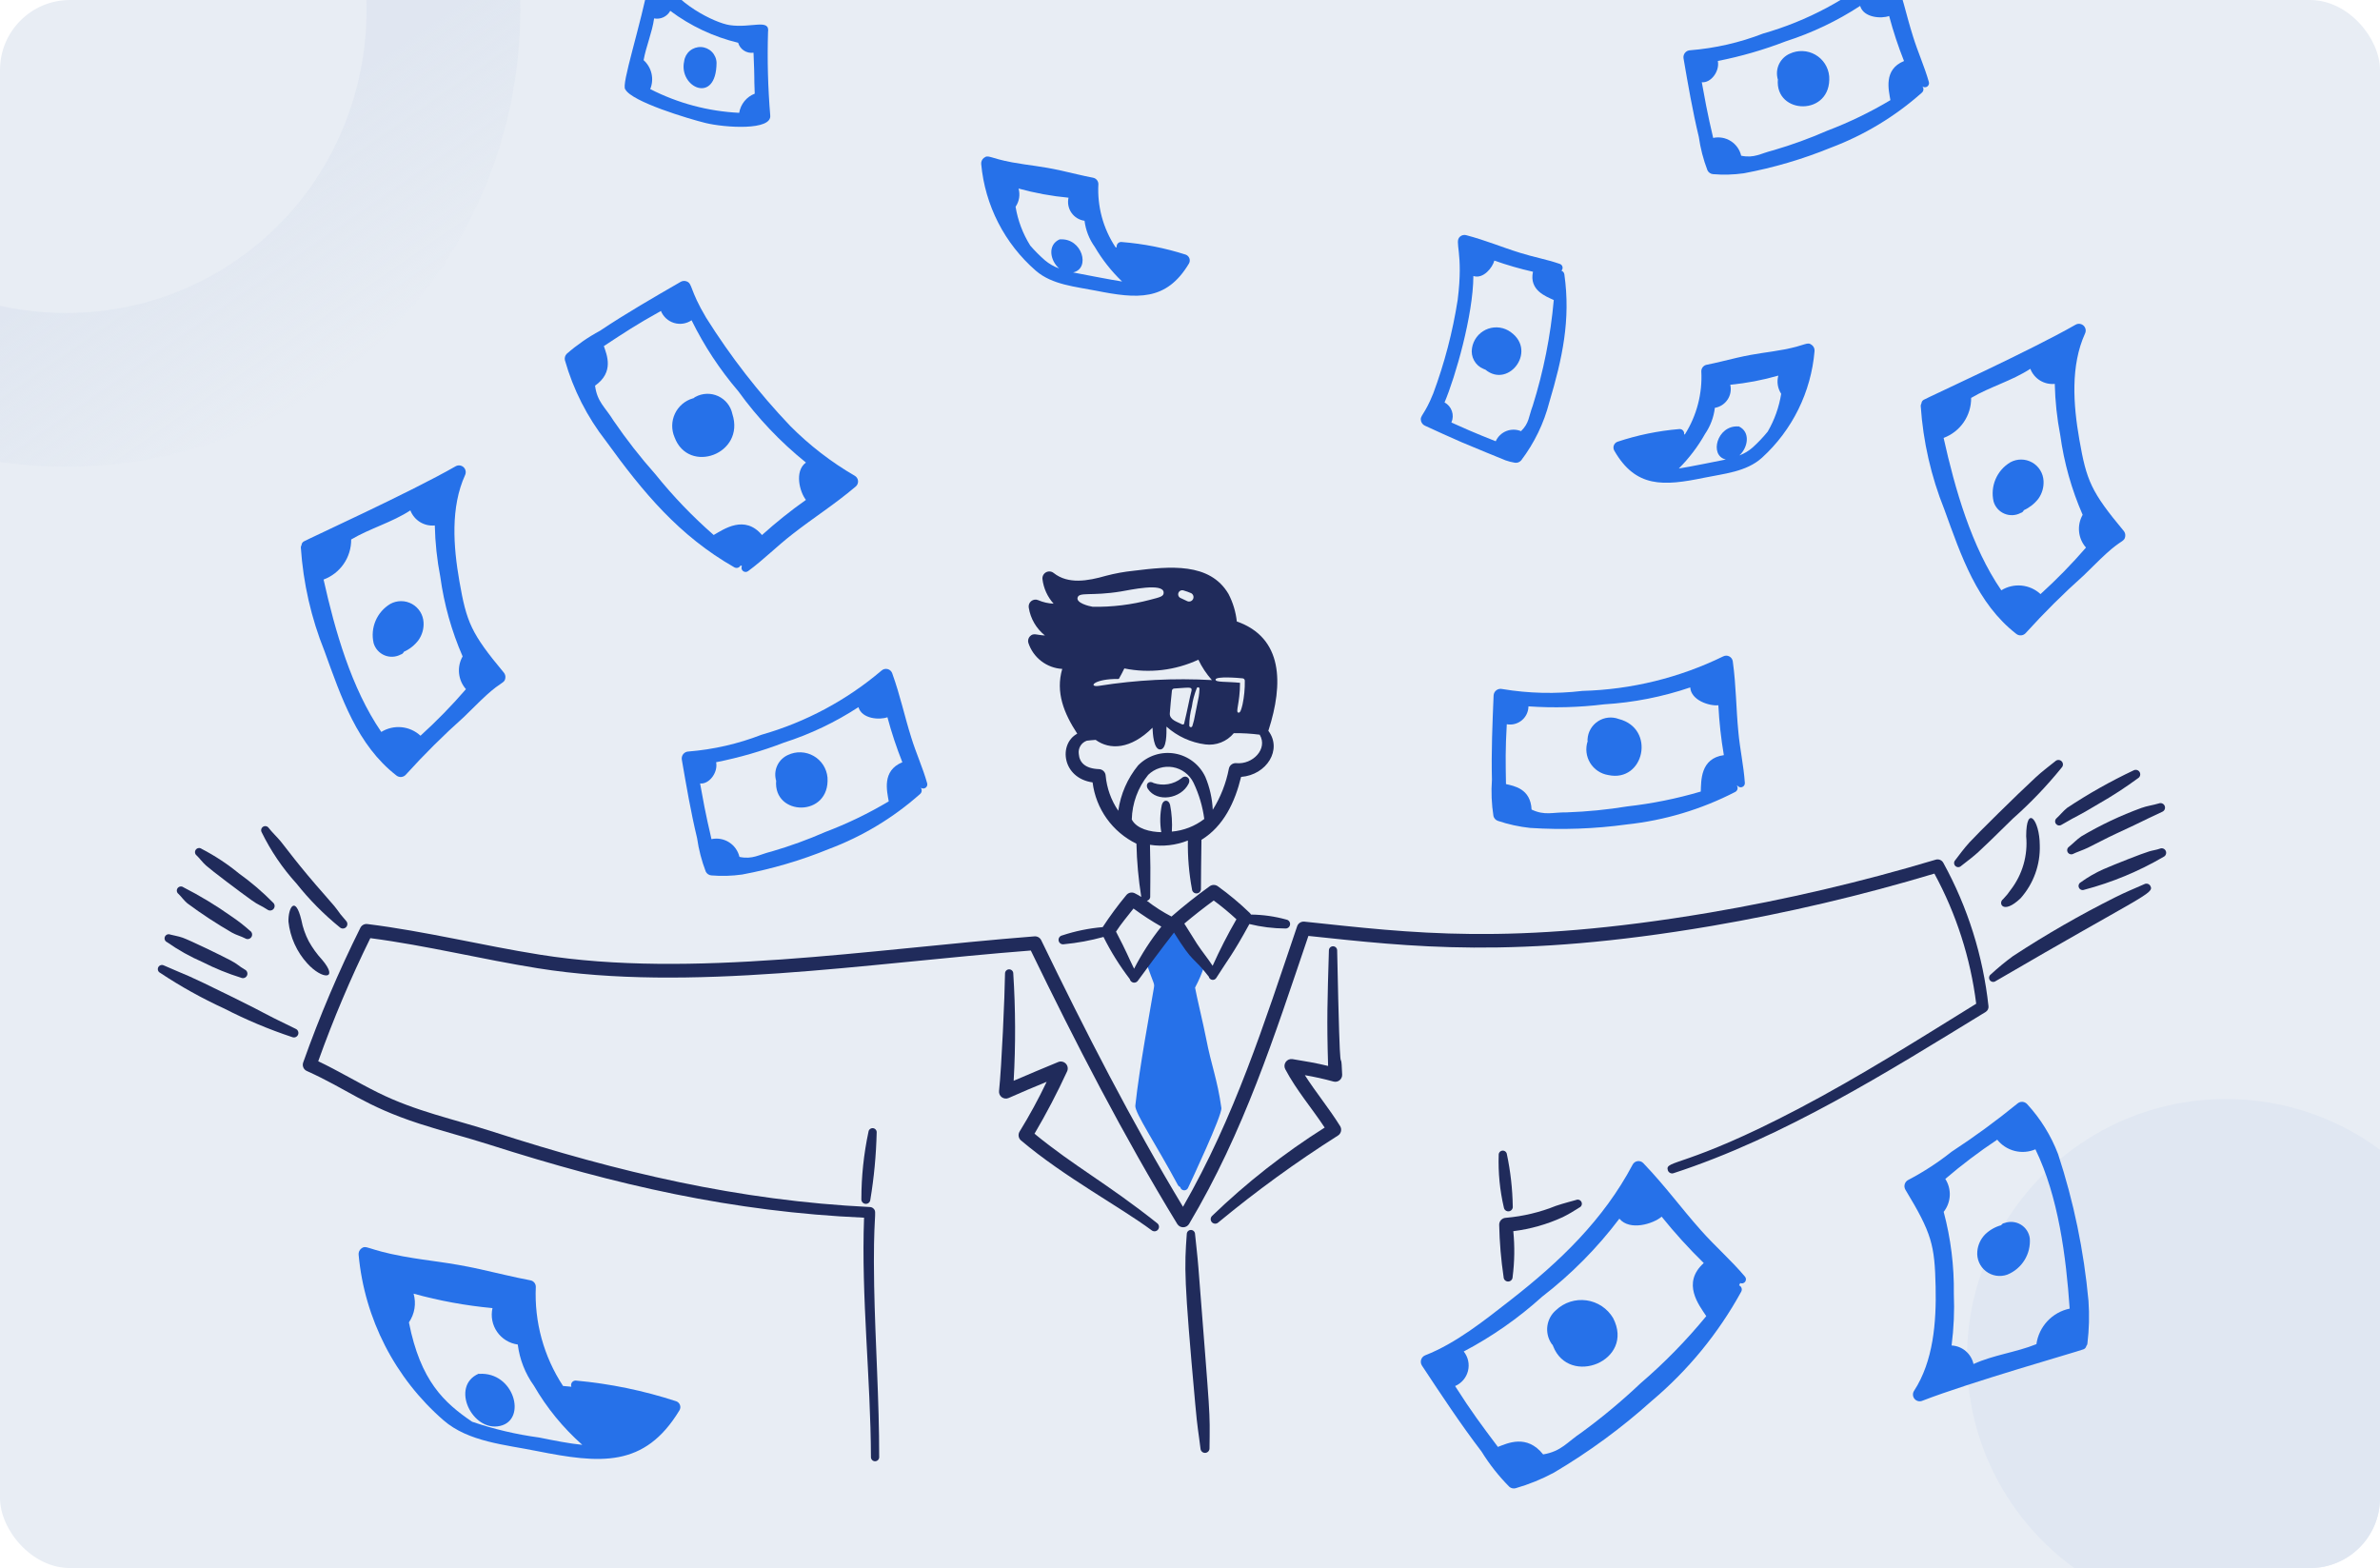 <?xml version="1.0" encoding="UTF-8"?> <svg xmlns="http://www.w3.org/2000/svg" width="340" height="224" viewBox="0 0 340 224" fill="none"> <g clip-path="url(#clip0_2839_2976)"> <rect width="340" height="224" rx="10" fill="#E8EDF4"></rect> <circle cx="318" cy="194" r="37" fill="#E0E7F2"></circle> <path opacity="0.8" d="M-36.357 31.48C-18.844 56.838 15.403 63.2 40.048 46.18C64.693 29.159 70.87 -5.122 53.357 -30.48C35.844 -55.838 1.597 -62.2 -23.048 -45.18C-47.693 -28.159 -53.87 6.122 -36.357 31.48Z" stroke="url(#paint0_linear_2839_2976)" stroke-width="21.97"></path> <path d="M122.101 67.96C118.733 66.003 115.636 63.613 112.89 60.849C108.38 56.108 104.355 50.928 100.877 45.385C98.476 41.358 98.965 40.52 98.082 40.192C97.945 40.141 97.798 40.12 97.652 40.132C97.506 40.144 97.365 40.188 97.238 40.262C93.392 42.483 89.422 44.767 85.715 47.25C84.005 48.169 82.405 49.279 80.945 50.558C80.833 50.677 80.752 50.823 80.71 50.981C80.667 51.139 80.665 51.305 80.703 51.464C81.895 55.657 83.888 59.579 86.574 63.013C91.883 70.359 97.043 76.564 104.896 81.038C104.973 81.083 105.058 81.112 105.146 81.123C105.234 81.134 105.324 81.127 105.409 81.102C105.494 81.076 105.573 81.033 105.641 80.976C105.708 80.918 105.764 80.847 105.802 80.767L105.988 80.858C105.929 80.977 105.912 81.113 105.94 81.243C105.968 81.373 106.04 81.489 106.143 81.573C106.246 81.657 106.374 81.704 106.507 81.706C106.64 81.708 106.769 81.664 106.875 81.583C109.032 80.002 111.027 77.993 113.17 76.337C116.294 73.891 119.128 72.141 122.254 69.495C122.368 69.396 122.457 69.271 122.513 69.131C122.569 68.99 122.591 68.838 122.576 68.688C122.561 68.537 122.51 68.392 122.428 68.266C122.345 68.139 122.233 68.034 122.101 67.96ZM101.955 76.425C98.934 73.785 96.151 70.886 93.638 67.76C91.484 65.336 89.485 62.778 87.654 60.102C86.446 58.139 85.31 57.439 85.008 55.091C87.776 53.156 86.681 50.676 86.264 49.442C89.284 47.458 90.82 46.422 94.418 44.422C94.583 44.828 94.837 45.193 95.161 45.489C95.485 45.785 95.871 46.004 96.29 46.132C96.71 46.26 97.153 46.292 97.587 46.226C98.021 46.16 98.434 45.998 98.797 45.752C100.588 49.395 102.829 52.799 105.469 55.884C108.22 59.698 111.47 63.125 115.133 66.075C113.442 67.315 114.255 70.312 115.133 71.41C112.944 72.958 110.848 74.635 108.857 76.431C106.385 73.498 103.43 75.578 101.955 76.425Z" fill="#2671E9"></path> <path d="M104.626 59.144C104.511 58.59 104.268 58.07 103.916 57.626C103.564 57.183 103.113 56.828 102.6 56.59C102.086 56.352 101.523 56.238 100.958 56.257C100.392 56.276 99.838 56.427 99.341 56.698C99.254 56.736 99.176 56.794 99.115 56.867C99.07 56.874 99.027 56.887 98.986 56.905C98.428 57.066 97.911 57.345 97.469 57.722C97.026 58.099 96.669 58.565 96.421 59.091C96.173 59.616 96.04 60.188 96.03 60.769C96.02 61.35 96.134 61.926 96.363 62.46C98.352 67.816 106.488 64.879 104.626 59.144Z" fill="#2671E9"></path> <path d="M249.263 111.834C249.098 109.377 248.556 106.991 248.34 104.586C247.997 101.071 248.038 98.111 247.54 94.469C247.518 94.319 247.461 94.177 247.373 94.054C247.285 93.931 247.168 93.831 247.033 93.763C246.899 93.694 246.749 93.659 246.598 93.66C246.447 93.662 246.298 93.699 246.164 93.77C239.894 96.829 233.04 98.508 226.066 98.697C222.247 99.152 218.383 99.061 214.59 98.427C214.448 98.394 214.3 98.392 214.157 98.423C214.014 98.454 213.88 98.515 213.764 98.604C213.647 98.692 213.552 98.805 213.484 98.934C213.416 99.064 213.378 99.206 213.372 99.352C213.207 103.352 213.032 107.364 213.133 111.379C213.008 113.115 213.081 114.858 213.35 116.577C213.391 116.734 213.47 116.879 213.58 116.999C213.69 117.118 213.828 117.209 213.982 117.262C215.478 117.765 217.024 118.103 218.593 118.271C223.201 118.57 227.826 118.403 232.401 117.774C237.804 117.197 243.053 115.624 247.883 113.134C247.961 113.094 248.031 113.038 248.087 112.97C248.143 112.901 248.185 112.822 248.209 112.737C248.233 112.652 248.239 112.563 248.227 112.475C248.214 112.388 248.184 112.303 248.138 112.228L248.182 112.201C248.253 112.311 248.359 112.394 248.483 112.437C248.606 112.48 248.741 112.48 248.865 112.438C248.989 112.396 249.096 112.314 249.168 112.204C249.24 112.095 249.273 111.965 249.263 111.834ZM229.168 100.615C233.355 100.362 237.489 99.549 241.461 98.199C241.586 100.065 244.233 100.883 245.479 100.748C245.6 103.136 245.862 105.515 246.264 107.873C242.877 108.338 243.033 111.559 242.966 113.075C239.534 114.088 236.019 114.798 232.463 115.198C229.607 115.663 226.724 115.947 223.833 116.048C221.775 116.023 220.709 116.542 218.796 115.648C218.66 112.639 216.269 112.279 215.14 112.005C215.088 108.781 215.045 107.132 215.255 103.459C215.631 103.528 216.017 103.514 216.387 103.417C216.757 103.321 217.102 103.145 217.397 102.902C217.692 102.658 217.93 102.354 218.095 102.009C218.26 101.664 218.347 101.287 218.352 100.905C221.958 101.153 225.58 101.056 229.168 100.615Z" fill="#2671E9"></path> <path d="M231.252 102.709C230.767 102.527 230.246 102.461 229.731 102.517C229.217 102.573 228.722 102.749 228.288 103.032C227.854 103.314 227.492 103.694 227.232 104.142C226.972 104.59 226.821 105.093 226.791 105.609C226.777 105.699 226.783 105.791 226.808 105.878C226.638 106.39 226.582 106.933 226.643 107.469C226.704 108.005 226.882 108.521 227.162 108.982C227.443 109.442 227.821 109.836 228.269 110.136C228.717 110.436 229.225 110.635 229.758 110.719C234.879 111.819 236.588 104.077 231.252 102.709Z" fill="#2671E9"></path> <path d="M249.283 182.369C247.304 180.018 244.999 178.025 242.99 175.749C240.093 172.5 237.977 169.519 234.747 166.146C234.643 166.039 234.516 165.959 234.375 165.911C234.234 165.864 234.083 165.85 233.936 165.872C233.789 165.893 233.649 165.949 233.527 166.035C233.406 166.121 233.307 166.235 233.237 166.366C229.061 174.244 222.859 180.205 215.835 185.684C212.103 188.598 208.013 191.884 203.604 193.607C203.466 193.661 203.342 193.745 203.241 193.853C203.139 193.961 203.064 194.09 203.019 194.231C202.974 194.373 202.962 194.522 202.982 194.668C203.003 194.815 203.055 194.955 203.137 195.079C205.855 199.195 208.65 203.432 211.65 207.358C212.78 209.186 214.116 210.879 215.631 212.403C215.753 212.504 215.897 212.575 216.053 212.608C216.208 212.642 216.369 212.637 216.522 212.595C218.418 212.049 220.252 211.303 221.991 210.369C226.975 207.424 231.655 203.991 235.96 200.121C241.15 195.753 245.486 190.461 248.748 184.513C248.791 184.436 248.817 184.35 248.825 184.261C248.833 184.173 248.822 184.084 248.794 183.999C248.765 183.915 248.72 183.838 248.66 183.772C248.6 183.707 248.527 183.654 248.446 183.618L248.597 183.289C248.719 183.342 248.855 183.352 248.984 183.318C249.112 183.284 249.225 183.208 249.305 183.101C249.384 182.994 249.425 182.864 249.421 182.731C249.417 182.598 249.368 182.471 249.283 182.369ZM220.452 207.77C218.115 204.833 215.362 206.17 213.986 206.694C211.581 203.481 210.331 201.85 207.871 198.001C208.324 197.807 208.726 197.511 209.045 197.135C209.365 196.76 209.593 196.316 209.713 195.838C209.832 195.36 209.84 194.861 209.734 194.379C209.629 193.898 209.413 193.447 209.104 193.063C213.145 190.937 216.902 188.311 220.288 185.249C224.453 182.039 228.169 178.286 231.338 174.09C232.83 175.881 236.185 174.828 237.378 173.804C239.249 176.13 241.258 178.342 243.394 180.429C240.204 183.298 242.716 186.439 243.753 188.012C240.907 191.48 237.764 194.693 234.358 197.613C231.716 200.113 228.92 202.446 225.986 204.596C223.833 206.028 223.099 207.308 220.452 207.766V207.77Z" fill="#2671E9"></path> <path d="M230.444 188.285C230.039 187.606 229.488 187.026 228.829 186.589C228.17 186.151 227.422 185.868 226.639 185.759C225.855 185.651 225.058 185.72 224.305 185.961C223.552 186.203 222.864 186.61 222.29 187.154C221.618 187.728 221.179 188.528 221.056 189.403C220.932 190.277 221.133 191.167 221.619 191.905C221.665 191.995 221.732 192.073 221.814 192.131C221.824 192.184 221.842 192.235 221.867 192.282C224.144 198.165 233.606 194.395 230.444 188.285Z" fill="#2671E9"></path> <path d="M223.48 39.197C223.466 39.078 223.42 38.965 223.345 38.872C223.271 38.778 223.172 38.707 223.06 38.667C223.131 38.595 223.182 38.506 223.208 38.408C223.235 38.311 223.236 38.208 223.211 38.111C223.186 38.013 223.137 37.923 223.067 37.849C222.998 37.776 222.91 37.722 222.814 37.693C221.002 37.066 219.016 36.708 217.177 36.124C214.483 35.293 212.411 34.38 209.437 33.59C209.287 33.553 209.13 33.553 208.98 33.59C208.83 33.626 208.692 33.699 208.576 33.801C207.684 34.599 209.121 35.916 208.238 42.851C207.525 47.412 206.355 51.889 204.745 56.216C203.466 59.413 202.782 59.349 203.013 60.175C203.053 60.313 203.121 60.441 203.215 60.55C203.309 60.659 203.425 60.746 203.555 60.806C205.31 61.613 207.072 62.424 208.84 63.189C209.804 63.606 215.042 65.756 215.064 65.756C215.505 65.916 215.96 66.032 216.423 66.102C216.589 66.125 216.758 66.106 216.914 66.046C217.07 65.986 217.208 65.887 217.316 65.759C219.193 63.285 220.558 60.462 221.332 57.454C223.188 51.213 224.405 45.685 223.48 39.197ZM213.675 63.034C212.769 62.644 211.4 62.197 207.342 60.356C207.571 59.843 207.597 59.262 207.416 58.73C207.234 58.198 206.859 57.754 206.364 57.487C207.909 53.838 210.451 45.05 210.483 39.428C211.907 39.907 213.239 38.193 213.477 37.225C215.284 37.865 217.127 38.398 218.997 38.821C218.418 41.477 220.858 42.347 221.968 42.858C221.51 47.988 220.501 53.054 218.959 57.968C218.377 59.488 218.476 60.438 217.287 61.592C216.616 61.314 215.863 61.31 215.188 61.579C214.514 61.849 213.971 62.37 213.675 63.034Z" fill="#2671E9"></path> <path d="M215.466 47.212C214.973 46.935 214.421 46.782 213.856 46.765C213.292 46.748 212.731 46.868 212.223 47.114C211.714 47.361 211.273 47.726 210.936 48.18C210.599 48.633 210.377 49.162 210.288 49.72C210.181 50.325 210.283 50.949 210.578 51.489C210.872 52.028 211.341 52.451 211.909 52.688C212.04 52.767 212.131 52.76 212.188 52.799C215.604 55.63 219.856 49.818 215.466 47.212Z" fill="#2671E9"></path> <path d="M132.448 111.878C131.817 109.643 130.855 107.56 130.183 105.365C129.198 102.254 128.643 99.476 127.454 96.165C127.401 96.02 127.312 95.891 127.197 95.788C127.082 95.685 126.943 95.612 126.794 95.576C126.644 95.539 126.487 95.539 126.338 95.577C126.188 95.615 126.05 95.688 125.935 95.791C120.934 100.039 115.081 103.168 108.771 104.968C105.436 106.261 101.932 107.065 98.367 107.354C98.224 107.355 98.082 107.388 97.953 107.45C97.824 107.512 97.709 107.601 97.617 107.711C97.526 107.821 97.459 107.95 97.422 108.089C97.385 108.227 97.378 108.372 97.402 108.513C98.059 112.309 98.681 115.971 99.584 119.728C99.817 121.363 100.233 122.967 100.824 124.509C100.897 124.66 101.008 124.789 101.147 124.884C101.285 124.979 101.445 125.037 101.612 125.052C103.081 125.177 104.559 125.135 106.018 124.928C110.269 124.136 114.428 122.912 118.43 121.276C123.218 119.477 127.633 116.811 131.454 113.412C131.579 113.302 131.657 113.149 131.671 112.983C131.686 112.818 131.636 112.653 131.531 112.524C131.631 112.599 131.752 112.641 131.876 112.643C132.001 112.645 132.123 112.607 132.225 112.535C132.327 112.463 132.404 112.361 132.444 112.243C132.484 112.124 132.485 111.997 132.448 111.878ZM100.011 111.918C101.29 112.069 102.601 110.366 102.304 108.885C105.613 108.231 108.86 107.291 112.008 106.078C115.761 104.873 119.336 103.171 122.636 101.016C123.122 102.718 125.675 102.87 126.776 102.457C127.359 104.641 128.07 106.788 128.907 108.888C125.938 110.096 126.72 113.049 126.963 114.475C124.074 116.197 121.04 117.662 117.894 118.854C115.414 119.939 112.866 120.865 110.267 121.626C108.401 122.079 107.549 122.802 105.636 122.411C105.436 121.548 104.904 120.797 104.155 120.322C103.407 119.847 102.502 119.685 101.635 119.872C101.343 118.423 100.978 117.351 100.013 111.918H100.011Z" fill="#2671E9"></path> <path d="M118.215 111.067C118.156 110.431 117.944 109.82 117.599 109.283C117.253 108.747 116.783 108.302 116.228 107.987C115.674 107.671 115.051 107.494 114.414 107.47C113.776 107.446 113.142 107.577 112.566 107.85C111.932 108.134 111.413 108.625 111.094 109.242C110.775 109.859 110.674 110.566 110.81 111.248C110.815 111.338 110.839 111.426 110.881 111.506C110.432 116.627 118.597 116.811 118.215 111.067Z" fill="#2671E9"></path> <path d="M275.549 11.704C274.918 9.475 273.956 7.389 273.284 5.192C272.298 2.072 271.748 -0.697 270.557 -4.009C270.503 -4.153 270.415 -4.283 270.3 -4.385C270.185 -4.488 270.046 -4.561 269.896 -4.598C269.746 -4.635 269.59 -4.634 269.44 -4.596C269.291 -4.559 269.153 -4.485 269.038 -4.382C264.035 -0.135 258.183 2.993 251.872 4.793C248.538 6.087 245.034 6.89 241.47 7.179C241.326 7.181 241.185 7.214 241.055 7.275C240.926 7.337 240.811 7.426 240.72 7.537C240.628 7.647 240.561 7.776 240.524 7.915C240.487 8.053 240.481 8.198 240.505 8.34C241.16 12.135 241.784 15.796 242.687 19.555C242.92 21.19 243.335 22.793 243.925 24.335C243.999 24.486 244.111 24.614 244.249 24.709C244.387 24.804 244.547 24.862 244.713 24.878C246.183 25.002 247.661 24.96 249.121 24.754C253.371 23.96 257.529 22.737 261.532 21.102C266.32 19.303 270.735 16.636 274.556 13.235C274.681 13.126 274.759 12.973 274.773 12.808C274.788 12.642 274.737 12.478 274.633 12.349C274.732 12.424 274.853 12.465 274.977 12.467C275.102 12.469 275.224 12.432 275.325 12.36C275.427 12.288 275.504 12.186 275.544 12.069C275.584 11.951 275.586 11.823 275.549 11.704ZM243.111 11.745C244.39 11.896 245.701 10.193 245.403 8.711C248.714 8.058 251.961 7.119 255.108 5.904C258.861 4.7 262.436 2.998 265.736 0.843C266.222 2.546 268.777 2.697 269.876 2.283C270.458 4.468 271.168 6.617 272.002 8.719C269.033 9.927 269.817 12.88 270.059 14.306C267.173 16.028 264.141 17.493 260.999 18.685C258.517 19.77 255.969 20.696 253.37 21.457C251.505 21.91 250.652 22.634 248.739 22.244C248.539 21.38 248.008 20.63 247.259 20.154C246.511 19.679 245.606 19.517 244.739 19.703C244.491 18.487 244.097 17.273 243.111 11.739V11.745Z" fill="#2671E9"></path> <path d="M261.314 10.895C261.256 10.259 261.045 9.647 260.699 9.11C260.354 8.574 259.883 8.129 259.329 7.813C258.774 7.497 258.152 7.319 257.514 7.296C256.876 7.272 256.242 7.403 255.665 7.677C255.032 7.96 254.514 8.45 254.195 9.066C253.876 9.682 253.775 10.388 253.909 11.068C253.915 11.159 253.94 11.246 253.982 11.326C253.527 16.45 261.696 16.64 261.314 10.895Z" fill="#2671E9"></path> <path d="M174.483 158.281C173.915 154.189 173.046 152.216 172.3 148.328C171.922 146.365 170.912 142.211 170.723 141.08C171.268 140.066 171.719 139.004 172.072 137.909C172.14 137.747 172.431 138.211 167.712 131.938C167.712 131.938 165.056 135.24 163.599 137.072C164.994 141.209 164.976 140.243 164.789 141.421C164.31 144.359 162.793 152.337 162.189 157.943C162.082 158.943 165.183 163.53 168.253 169.256C168.327 169.4 168.451 169.511 168.602 169.569C168.626 169.691 168.689 169.803 168.782 169.887C168.874 169.972 168.99 170.025 169.115 170.039C169.239 170.053 169.364 170.027 169.473 169.965C169.582 169.903 169.668 169.808 169.719 169.694C170.152 168.779 174.607 159.298 174.483 158.281Z" fill="#2671E9"></path> <path d="M163.989 112.701C165.283 114.674 168.724 114.12 169.801 111.946C170.187 111.165 169.381 110.587 168.759 111.191C168.207 111.616 167.559 111.9 166.873 112.017C166.186 112.134 165.481 112.081 164.819 111.862C164.159 111.425 163.542 112.017 163.989 112.701Z" fill="#202B5B"></path> <path d="M289.971 176.897C289.918 176.497 289.776 176.114 289.556 175.776C289.335 175.438 289.042 175.154 288.698 174.944C288.353 174.734 287.966 174.604 287.565 174.563C287.164 174.522 286.758 174.571 286.379 174.707C286.277 174.717 286.179 174.751 286.094 174.806C286.008 174.861 285.936 174.936 285.885 175.024C285.02 175.26 284.23 175.712 283.587 176.336C282.948 176.989 282.555 177.843 282.474 178.752C282.421 179.292 282.506 179.836 282.721 180.334C282.935 180.831 283.272 181.267 283.7 181.599C284.128 181.932 284.634 182.15 285.169 182.235C285.705 182.319 286.253 182.266 286.762 182.082C287.778 181.669 288.636 180.945 289.213 180.013C289.79 179.081 290.055 177.989 289.971 176.897Z" fill="#2671E9"></path> <path d="M298.354 185.824C297.7 178.701 296.244 171.674 294.015 164.877C293.007 162.223 291.498 159.788 289.571 157.705C289.396 157.521 289.157 157.412 288.904 157.4C288.651 157.387 288.403 157.473 288.212 157.64C285.193 160.104 282.047 162.406 278.785 164.537C276.872 166.058 274.82 167.395 272.657 168.531C272.528 168.588 272.411 168.672 272.317 168.777C272.222 168.882 272.151 169.006 272.108 169.141C272.065 169.276 272.052 169.419 272.068 169.559C272.085 169.7 272.131 169.835 272.204 169.957C275.979 176.197 276.385 177.849 276.517 183.803C276.633 188.9 276.191 194.45 273.435 198.687C273.324 198.858 273.27 199.059 273.281 199.263C273.292 199.466 273.366 199.66 273.494 199.818C273.622 199.977 273.796 200.091 273.992 200.144C274.189 200.197 274.397 200.187 274.587 200.114C281.545 197.413 296.482 193.182 297.631 192.755C297.737 192.718 297.831 192.654 297.904 192.57C297.977 192.486 298.027 192.384 298.049 192.274C298.134 192.182 298.187 192.064 298.2 191.939C298.447 189.91 298.499 187.862 298.354 185.824ZM281.929 194.855C281.771 194.131 281.378 193.479 280.813 193C280.247 192.521 279.539 192.241 278.798 192.205C279.114 189.756 279.222 187.284 279.12 184.817C279.175 180.868 278.687 176.93 277.669 173.114C278.192 172.452 278.496 171.643 278.538 170.799C278.579 169.956 278.357 169.121 277.901 168.41C280.257 166.393 282.734 164.522 285.317 162.805C285.951 163.6 286.828 164.165 287.814 164.413C288.799 164.662 289.839 164.58 290.774 164.181C294.058 170.944 295.153 179.503 295.667 186.938C294.448 187.192 293.338 187.815 292.488 188.724C291.638 189.632 291.089 190.781 290.916 192.013C288.008 193.19 284.799 193.543 281.929 194.855Z" fill="#2671E9"></path> <path d="M60.508 88.912C60.479 88.371 60.313 87.846 60.027 87.386C59.74 86.927 59.342 86.547 58.869 86.282C58.396 86.018 57.864 85.877 57.322 85.874C56.78 85.87 56.246 86.004 55.77 86.262C54.828 86.822 54.088 87.667 53.657 88.674C53.227 89.682 53.127 90.801 53.373 91.869C53.486 92.256 53.683 92.614 53.951 92.915C54.22 93.216 54.552 93.454 54.924 93.61C55.296 93.766 55.698 93.837 56.101 93.817C56.504 93.797 56.898 93.688 57.253 93.496C57.352 93.472 57.444 93.423 57.52 93.356C57.597 93.288 57.656 93.204 57.694 93.108C58.512 92.744 59.225 92.179 59.768 91.467C60.3 90.725 60.562 89.823 60.508 88.912Z" fill="#2671E9"></path> <path d="M71.969 96.074C67.288 90.46 66.651 88.888 65.627 83.028C64.757 78.045 64.347 72.47 66.446 67.851C66.531 67.665 66.555 67.456 66.514 67.256C66.473 67.055 66.37 66.873 66.219 66.735C66.067 66.597 65.876 66.511 65.673 66.489C65.469 66.467 65.264 66.51 65.087 66.612C58.681 70.291 44.354 76.82 43.417 77.338C43.318 77.39 43.234 77.466 43.173 77.561C43.113 77.655 43.079 77.764 43.074 77.876C43.004 77.98 42.97 78.104 42.977 78.229C43.318 83.302 44.457 88.29 46.354 93.007C48.77 99.651 51.004 106.408 56.634 110.786C56.834 110.943 57.088 111.016 57.341 110.991C57.595 110.965 57.828 110.842 57.993 110.647C60.608 107.758 63.374 105.011 66.281 102.416C67.338 101.41 68.395 100.302 69.507 99.29C71.678 97.315 72.073 97.637 72.191 96.862C72.213 96.723 72.204 96.58 72.166 96.444C72.127 96.308 72.061 96.182 71.969 96.074ZM50.168 77.066C52.865 75.467 55.986 74.636 58.624 72.909C58.888 73.602 59.373 74.189 60.004 74.578C60.635 74.967 61.377 75.138 62.115 75.062C62.169 77.531 62.433 79.991 62.903 82.415C63.439 86.327 64.511 90.148 66.089 93.768C65.672 94.501 65.494 95.346 65.579 96.184C65.664 97.023 66.008 97.815 66.564 98.449C64.537 100.796 62.368 103.018 60.071 105.101C59.325 104.41 58.373 103.983 57.362 103.885C56.35 103.787 55.334 104.024 54.47 104.559C50.203 98.354 47.84 90.038 46.225 82.79C47.392 82.359 48.397 81.577 49.102 80.552C49.808 79.528 50.18 78.31 50.168 77.066Z" fill="#2671E9"></path> <path d="M291.934 68.687C291.905 68.146 291.74 67.621 291.453 67.161C291.167 66.701 290.768 66.32 290.295 66.056C289.822 65.791 289.29 65.651 288.748 65.647C288.206 65.644 287.672 65.778 287.196 66.037C286.253 66.597 285.513 67.441 285.082 68.449C284.651 69.457 284.551 70.576 284.798 71.644C284.91 72.031 285.108 72.388 285.376 72.689C285.645 72.991 285.977 73.228 286.35 73.384C286.722 73.54 287.124 73.61 287.527 73.591C287.93 73.571 288.323 73.461 288.678 73.27C288.777 73.245 288.869 73.197 288.945 73.13C289.022 73.063 289.081 72.978 289.118 72.883C289.934 72.514 290.648 71.951 291.196 71.242C291.728 70.5 291.988 69.598 291.934 68.687Z" fill="#2671E9"></path> <path d="M303.392 75.847C298.719 70.236 298.075 68.668 297.05 62.803C296.179 57.82 295.77 52.245 297.868 47.626C297.954 47.44 297.979 47.231 297.938 47.03C297.898 46.829 297.794 46.647 297.643 46.508C297.491 46.37 297.3 46.284 297.096 46.262C296.892 46.24 296.687 46.283 296.509 46.386C290.098 50.063 275.721 56.616 274.827 57.107C274.728 57.159 274.645 57.236 274.585 57.331C274.525 57.425 274.491 57.534 274.486 57.646C274.416 57.75 274.382 57.874 274.388 57.999C274.73 63.072 275.869 68.059 277.764 72.778C280.18 79.429 282.412 86.174 288.044 90.556C288.245 90.713 288.499 90.786 288.752 90.76C289.005 90.734 289.238 90.611 289.403 90.418C292.018 87.529 294.784 84.781 297.69 82.185C298.747 81.179 299.804 80.071 300.916 79.061C303.095 77.08 303.483 77.407 303.602 76.633C303.624 76.494 303.617 76.353 303.581 76.218C303.545 76.082 303.48 75.956 303.392 75.847ZM281.592 56.841C284.289 55.242 287.41 54.411 290.048 52.684C290.313 53.377 290.798 53.963 291.429 54.352C292.06 54.742 292.802 54.912 293.539 54.837C293.594 57.306 293.857 59.766 294.327 62.19C294.866 66.103 295.941 69.923 297.521 73.543C297.104 74.276 296.926 75.121 297.011 75.96C297.097 76.799 297.441 77.59 297.997 78.224C295.969 80.568 293.8 82.787 291.504 84.868C290.758 84.177 289.806 83.75 288.794 83.652C287.782 83.555 286.766 83.791 285.902 84.326C281.642 78.135 279.277 69.83 277.659 62.556C278.822 62.124 279.824 61.343 280.528 60.32C281.232 59.297 281.603 58.083 281.592 56.841Z" fill="#2671E9"></path> <path d="M102.365 8.963C102.346 8.379 102.107 7.824 101.696 7.409C101.286 6.993 100.733 6.747 100.15 6.72C99.566 6.693 98.994 6.887 98.546 7.264C98.099 7.64 97.811 8.171 97.737 8.751C96.91 12.47 102.329 15.035 102.365 8.963Z" fill="#2671E9"></path> <path d="M110.032 16.464C109.704 12.518 109.599 8.558 109.718 4.601C110.03 2.606 107.339 4.045 104.264 3.592C102.092 3.281 96.307 0.396 94.678 -3.376C94.596 -3.566 94.456 -3.725 94.277 -3.829C94.099 -3.933 93.892 -3.978 93.686 -3.956C93.481 -3.934 93.287 -3.847 93.135 -3.708C92.982 -3.569 92.878 -3.384 92.837 -3.182C91.478 3.915 88.698 12.136 89.327 12.762C90.255 14.544 98.435 16.991 100.765 17.563C103.539 18.244 110.319 18.697 110.032 16.464ZM91.944 8.592C92.303 6.594 93.163 4.645 93.446 2.63C93.895 2.718 94.361 2.66 94.775 2.466C95.189 2.271 95.531 1.95 95.75 1.548C98.641 3.709 101.94 5.261 105.449 6.109C105.582 6.571 105.878 6.97 106.282 7.23C106.686 7.491 107.17 7.597 107.646 7.529C107.839 12.136 107.696 10.285 107.818 13.38C107.241 13.603 106.733 13.973 106.344 14.453C105.955 14.933 105.698 15.507 105.6 16.118C101.171 15.903 96.838 14.747 92.89 12.726C93.178 12.024 93.242 11.249 93.073 10.509C92.903 9.769 92.509 9.099 91.944 8.592Z" fill="#2671E9"></path> <path d="M162.362 39.712C162.476 39.976 162.639 40.215 162.844 40.416C163.374 40.776 163.984 40.999 164.621 41.066C165.089 41.206 165.587 41.203 166.052 41.056C166.517 40.91 166.928 40.627 167.231 40.245C167.377 40.158 167.483 40.017 167.526 39.852C167.568 39.687 167.543 39.512 167.456 39.365C167.37 39.219 167.228 39.113 167.063 39.07C166.898 39.028 166.723 39.053 166.577 39.14C166.37 39.165 166.218 39.066 166.014 39.079C165.903 39.079 165.795 39.1 165.683 39.112C165.013 39.145 164.344 39.034 163.72 38.786C163.481 38.736 163.309 38.816 163.077 38.773C162.952 38.678 162.795 38.637 162.64 38.658C162.485 38.679 162.345 38.761 162.25 38.885C162.155 39.01 162.114 39.167 162.135 39.322C162.156 39.477 162.238 39.617 162.362 39.712Z" fill="#2671E9"></path> <path d="M169.39 36.375C166.42 35.425 163.35 34.819 160.241 34.572C160.072 34.551 159.902 34.598 159.768 34.703C159.634 34.807 159.547 34.96 159.525 35.129C159.493 35.383 159.629 35.345 159.362 35.319C157.597 32.656 156.737 29.495 156.911 26.305C156.911 26.086 156.833 25.874 156.693 25.706C156.553 25.538 156.358 25.424 156.143 25.385C154.616 25.095 153.114 24.705 151.598 24.37C148.609 23.707 147.126 23.656 144.597 23.194C141.339 22.59 141.218 22.033 140.541 22.567C140.412 22.67 140.311 22.804 140.246 22.956C140.182 23.108 140.157 23.274 140.173 23.439C140.712 29.335 143.509 34.795 147.981 38.676C150.301 40.695 153.719 40.956 156.556 41.524C162.445 42.694 166.605 43.062 169.835 37.67C169.904 37.559 169.947 37.433 169.962 37.303C169.976 37.173 169.962 37.041 169.919 36.917C169.876 36.793 169.807 36.68 169.715 36.587C169.624 36.493 169.513 36.42 169.39 36.375ZM153.298 38.919C155.833 38.356 154.598 33.986 151.444 34.197L151.4 34.181C149.588 34.969 150.02 37.237 151.302 38.344C150.564 38.083 149.879 37.692 149.28 37.189C148.532 36.537 147.831 35.834 147.182 35.085C146.121 33.392 145.407 31.505 145.082 29.533C145.34 29.158 145.512 28.73 145.585 28.28C145.659 27.831 145.632 27.37 145.506 26.933C147.843 27.578 150.232 28.017 152.646 28.242C152.562 28.61 152.556 28.991 152.628 29.362C152.699 29.733 152.848 30.084 153.063 30.394C153.278 30.704 153.556 30.966 153.878 31.163C154.2 31.36 154.559 31.488 154.933 31.538C155.101 32.882 155.603 34.163 156.392 35.263C157.46 37.085 158.775 38.751 160.298 40.213C159.237 40.074 153.456 38.954 153.298 38.919Z" fill="#2671E9"></path> <path d="M96.611 200.176C91.968 198.656 87.168 197.665 82.302 197.221C82.191 197.208 82.079 197.223 81.976 197.266C81.873 197.31 81.783 197.379 81.715 197.467C81.647 197.556 81.603 197.661 81.587 197.771C81.572 197.882 81.586 197.995 81.627 198.098C81.225 198.057 80.827 198.02 80.434 197.987C77.679 193.791 76.317 188.832 76.545 183.817C76.544 183.598 76.467 183.386 76.327 183.218C76.186 183.05 75.992 182.936 75.776 182.897C73.36 182.444 70.98 181.84 68.582 181.31C63.871 180.271 61.532 180.191 57.547 179.467C52.376 178.514 52.361 177.766 51.599 178.366C51.47 178.469 51.369 178.603 51.305 178.755C51.24 178.907 51.215 179.073 51.231 179.237C52.072 188.394 56.421 196.871 63.367 202.896C66.909 205.981 72.24 206.381 76.64 207.275C85.742 209.087 92.073 209.709 97.058 201.479C97.128 201.367 97.172 201.241 97.187 201.11C97.203 200.979 97.188 200.846 97.145 200.721C97.102 200.596 97.032 200.483 96.94 200.388C96.847 200.294 96.735 200.222 96.611 200.176ZM67.445 203.098C63.459 200.388 60.078 197.307 58.416 188.904C58.823 188.312 59.094 187.637 59.209 186.928C59.325 186.219 59.282 185.494 59.084 184.803C62.773 185.821 66.545 186.511 70.355 186.866C70.224 187.447 70.215 188.048 70.328 188.633C70.442 189.218 70.676 189.772 71.016 190.262C71.356 190.751 71.793 191.164 72.302 191.475C72.81 191.786 73.377 191.988 73.967 192.068C74.233 194.188 75.025 196.208 76.271 197.943C78.106 201.115 80.441 203.97 83.186 206.399C81.265 206.206 79.216 205.795 77.026 205.353C73.767 204.915 70.558 204.16 67.445 203.098Z" fill="#2671E9"></path> <path d="M68.454 196.261L68.385 196.234C64.268 198.02 67.479 204.628 71.462 203.693C75.326 202.786 73.437 195.929 68.454 196.261Z" fill="#2671E9"></path> <path d="M258.841 49.286C258.163 48.757 258.03 49.323 254.915 49.918C252.499 50.378 251.063 50.431 248.177 51.097C246.72 51.431 245.276 51.819 243.809 52.107C243.594 52.148 243.401 52.263 243.262 52.431C243.122 52.599 243.046 52.81 243.045 53.028C243.216 56.204 242.398 59.355 240.703 62.046C240.506 62.064 240.623 62.096 240.592 61.85C240.57 61.681 240.482 61.528 240.347 61.424C240.212 61.32 240.041 61.274 239.872 61.295C236.873 61.547 233.914 62.156 231.058 63.108C230.939 63.154 230.83 63.226 230.741 63.319C230.652 63.411 230.584 63.522 230.542 63.643C230.5 63.765 230.485 63.894 230.498 64.022C230.51 64.149 230.551 64.273 230.616 64.383C233.674 69.699 237.618 69.453 243.439 68.249C246.222 67.671 249.468 67.42 251.712 65.389C256.046 61.442 258.728 56.002 259.22 50.161C259.236 49.995 259.209 49.828 259.143 49.675C259.077 49.522 258.973 49.388 258.841 49.286ZM239.828 66.928C241.296 65.458 242.557 63.795 243.578 61.986C244.34 60.876 244.821 59.597 244.98 58.26C245.347 58.199 245.697 58.064 246.009 57.862C246.321 57.66 246.588 57.397 246.794 57.088C247.001 56.779 247.141 56.431 247.208 56.065C247.274 55.7 247.265 55.324 247.18 54.963C249.505 54.738 251.804 54.3 254.048 53.655C253.927 54.092 253.9 54.551 253.971 54.999C254.041 55.447 254.206 55.876 254.456 56.255C254.151 58.159 253.499 59.99 252.53 61.656C251.872 62.465 251.153 63.222 250.38 63.921C249.823 64.412 249.18 64.797 248.484 65.057C249.708 63.947 250.12 61.69 248.379 60.903L248.337 60.919C245.29 60.71 244.129 65.096 246.549 65.641C246.321 65.694 240.855 66.79 239.828 66.928Z" fill="#2671E9"></path> <path d="M168.999 172.395C176.374 159.56 180.549 146.351 185.307 132.321C185.377 132.11 185.518 131.929 185.705 131.809C185.892 131.688 186.115 131.635 186.337 131.658C201.508 133.249 215.656 135.195 244.221 130.37C255.137 128.511 265.928 125.985 276.535 122.805C276.74 122.744 276.96 122.756 277.157 122.838C277.355 122.921 277.517 123.069 277.618 123.258C281.103 129.596 283.296 136.561 284.071 143.752C284.086 143.91 284.056 144.07 283.985 144.212C283.914 144.354 283.804 144.474 283.668 144.557C269.625 153.15 254.835 162.453 239.076 167.593C238.915 167.647 238.738 167.633 238.586 167.557C238.434 167.481 238.318 167.347 238.264 167.186C237.772 165.683 240.799 166.848 256.931 158.384C265.689 153.789 274.145 148.438 282.315 143.382C281.498 136.869 279.472 130.565 276.342 124.796C265.904 127.929 255.286 130.425 244.546 132.269C216.293 137.088 201.36 135.221 186.915 133.698C181.995 148.194 177.722 161.633 169.872 174.837C169.784 174.983 169.661 175.104 169.513 175.189C169.365 175.273 169.198 175.318 169.028 175.319C168.858 175.32 168.69 175.277 168.541 175.194C168.393 175.111 168.268 174.991 168.179 174.846C160.5 162.272 153.631 148.922 147.258 135.784C123.641 137.612 98.515 141.78 76.837 138.319C68.824 137.039 60.992 135.073 52.904 134.017C50.093 139.733 47.607 145.603 45.46 151.6C48.366 152.981 51.133 154.662 54.02 156.089C59.435 158.774 64.741 159.834 70.544 161.706C88.274 167.43 105.518 171.521 124.28 172.427C124.382 172.431 124.483 172.456 124.575 172.5C124.668 172.543 124.751 172.605 124.819 172.681C125.337 173.242 124.689 173.362 124.88 183.684C125.031 191.849 125.612 200.04 125.597 208.184C125.589 208.335 125.524 208.477 125.414 208.581C125.305 208.685 125.16 208.743 125.009 208.743C124.858 208.743 124.712 208.685 124.603 208.581C124.493 208.477 124.428 208.335 124.421 208.184C124.38 196.765 123.019 185.408 123.436 173.949C104.673 173.12 87.99 169.288 69.961 163.53C66.651 162.473 63.237 161.602 59.912 160.522C52.017 157.955 49.695 155.622 43.83 152.993C43.603 152.892 43.424 152.707 43.329 152.477C43.234 152.247 43.231 151.989 43.32 151.757C45.653 145.181 48.383 138.753 51.495 132.509C51.589 132.335 51.733 132.193 51.908 132.103C52.084 132.012 52.282 131.977 52.478 132.001C60.824 133.039 68.892 135.067 77.148 136.38C98.717 139.819 124.06 135.625 147.783 133.76C147.982 133.745 148.18 133.79 148.353 133.889C148.525 133.989 148.663 134.138 148.75 134.318C154.986 147.208 161.633 160.172 168.999 172.395Z" fill="#202B5B"></path> <path d="M216.186 175.876C216.401 178.056 216.368 180.253 216.087 182.425C216.087 182.595 216.019 182.759 215.898 182.88C215.778 183 215.614 183.068 215.443 183.068C215.273 183.068 215.109 183 214.989 182.88C214.868 182.759 214.8 182.595 214.8 182.425C214.433 179.965 214.223 177.485 214.171 174.999C214.164 174.867 214.184 174.736 214.23 174.612C214.275 174.489 214.344 174.376 214.434 174.279C214.524 174.183 214.631 174.106 214.751 174.052C214.871 173.998 215.001 173.969 215.132 173.966C217.588 173.753 219.998 173.177 222.284 172.255C223.368 171.889 224.713 171.547 225.153 171.418C225.296 171.355 225.458 171.352 225.604 171.408C225.749 171.465 225.867 171.577 225.93 171.72C225.993 171.863 225.996 172.025 225.94 172.17C225.883 172.316 225.771 172.433 225.628 172.496C224.868 172.997 224.079 173.454 223.265 173.863C221.024 174.896 218.636 175.575 216.186 175.876Z" fill="#202B5B"></path> <path d="M280.169 123.696C282.555 121.826 281.888 122.499 287.569 116.924C290.08 114.7 292.403 112.271 294.514 109.664C294.636 109.544 294.705 109.38 294.706 109.209C294.708 109.038 294.641 108.874 294.521 108.752C294.461 108.692 294.39 108.644 294.312 108.611C294.234 108.578 294.15 108.561 294.066 108.56C293.895 108.559 293.73 108.626 293.609 108.746C292.541 109.604 291.772 110.159 290.812 111.049C288.139 113.51 282.356 119.23 281.349 120.341C280.562 121.209 279.825 122.209 279.325 122.87C279.216 122.982 279.155 123.133 279.157 123.29C279.159 123.446 279.223 123.596 279.334 123.706C279.446 123.815 279.597 123.876 279.754 123.874C279.91 123.872 280.06 123.808 280.169 123.696Z" fill="#202B5B"></path> <path d="M289.455 119.458C289.709 122.188 288.925 124.913 287.259 127.091C286.932 127.576 286.562 128.031 286.154 128.45C285.415 128.966 286.095 130.739 288.642 128.334C290.503 126.246 291.489 123.523 291.396 120.728C291.377 117.086 289.455 114.833 289.455 119.458Z" fill="#202B5B"></path> <path d="M294.488 117.832C297.357 116.162 296.277 116.939 299.828 114.812C301.77 113.705 303.645 112.487 305.444 111.162C305.585 111.074 305.687 110.935 305.728 110.774C305.769 110.613 305.746 110.442 305.664 110.297C305.582 110.153 305.447 110.046 305.287 109.999C305.128 109.951 304.956 109.968 304.808 110.045C301.518 111.599 298.343 113.389 295.31 115.401C294.74 115.854 294.282 116.447 293.8 116.882C293.686 116.977 293.611 117.112 293.593 117.26C293.574 117.408 293.612 117.558 293.699 117.678C293.787 117.799 293.917 117.882 294.063 117.911C294.21 117.939 294.361 117.911 294.488 117.832Z" fill="#202B5B"></path> <path d="M296.186 121.969C296.55 121.774 297.618 121.416 298.264 121.101C299.581 120.457 300.893 119.742 302.253 119.112C306.364 117.212 305.299 117.646 308.872 115.974C309.032 115.914 309.162 115.793 309.232 115.637C309.303 115.481 309.309 115.304 309.249 115.144C309.189 114.983 309.068 114.854 308.912 114.783C308.756 114.712 308.579 114.706 308.419 114.766C307.531 115.035 306.758 115.112 305.917 115.415C302.939 116.5 300.069 117.858 297.341 119.471C296.691 119.908 296.159 120.494 295.549 120.981C295.429 121.07 295.347 121.202 295.321 121.349C295.294 121.496 295.324 121.648 295.405 121.774C295.486 121.899 295.612 121.989 295.757 122.026C295.902 122.062 296.056 122.042 296.186 121.969Z" fill="#202B5B"></path> <path d="M297.752 127.103C301.722 126.056 305.532 124.475 309.077 122.404C309.232 122.333 309.352 122.203 309.411 122.044C309.47 121.884 309.464 121.707 309.393 121.552C309.322 121.398 309.192 121.277 309.032 121.218C308.873 121.159 308.696 121.166 308.541 121.237C308.05 121.415 307.543 121.469 307.042 121.619C306.012 121.921 302.201 123.431 300.485 124.171C299.341 124.682 298.252 125.31 297.237 126.046C297.106 126.12 297.009 126.241 296.964 126.384C296.919 126.527 296.931 126.682 296.996 126.817C297.062 126.952 297.177 127.057 297.318 127.11C297.458 127.163 297.613 127.161 297.752 127.103Z" fill="#202B5B"></path> <path d="M285.091 140.155C306.187 127.84 307.785 127.663 307.2 126.565C307.119 126.416 306.981 126.305 306.818 126.256C306.655 126.207 306.479 126.225 306.329 126.306C304.897 126.94 303.632 127.446 302.16 128.189C297.139 130.703 292.268 133.505 287.57 136.581C286.465 137.392 285.406 138.266 284.399 139.197C284.272 139.288 284.186 139.427 284.161 139.582C284.136 139.736 284.174 139.895 284.266 140.022C284.357 140.149 284.496 140.234 284.65 140.26C284.805 140.285 284.964 140.247 285.091 140.155Z" fill="#202B5B"></path> <path d="M22.869 138.967C25.787 140.907 28.853 142.614 32.039 144.074C35.162 145.681 38.404 147.045 41.738 148.151C41.894 148.217 42.071 148.219 42.229 148.155C42.387 148.091 42.512 147.967 42.579 147.81C42.645 147.653 42.646 147.476 42.582 147.319C42.518 147.161 42.394 147.035 42.237 146.969C36.365 144.131 38.873 145.217 33.291 142.469C25.67 138.715 27.323 139.648 23.406 137.913C23.267 137.842 23.104 137.829 22.955 137.878C22.806 137.926 22.682 138.032 22.61 138.171C22.539 138.311 22.526 138.474 22.575 138.623C22.623 138.772 22.729 138.896 22.869 138.967Z" fill="#202B5B"></path> <path d="M23.852 134.583C25.459 135.709 27.175 136.67 28.974 137.452C30.728 138.342 32.554 139.084 34.432 139.669C34.586 139.741 34.763 139.749 34.923 139.691C35.083 139.633 35.213 139.514 35.285 139.36C35.358 139.205 35.365 139.029 35.307 138.869C35.249 138.709 35.13 138.578 34.976 138.506C34.05 137.972 34.026 137.76 32.889 137.165C31.423 136.395 27.162 134.337 26.094 133.951C25.49 133.732 24.567 133.584 24.349 133.511C24.206 133.445 24.044 133.439 23.897 133.493C23.75 133.547 23.63 133.657 23.564 133.799C23.498 133.941 23.491 134.104 23.545 134.251C23.599 134.398 23.709 134.518 23.852 134.583Z" fill="#202B5B"></path> <path d="M25.495 127.695C25.895 128.073 26.25 128.61 26.786 129.062C28.821 130.564 30.939 131.953 33.128 133.222C33.756 133.578 34.389 133.718 35.033 134.052C35.177 134.143 35.352 134.173 35.518 134.135C35.684 134.097 35.828 133.995 35.919 133.851C36.01 133.706 36.039 133.532 36.002 133.366C35.964 133.2 35.861 133.056 35.717 132.965C34.862 132.2 33.954 131.496 32.999 130.859C30.836 129.328 28.565 127.955 26.204 126.751C26.079 126.657 25.922 126.617 25.767 126.639C25.612 126.661 25.472 126.743 25.378 126.868C25.284 126.994 25.243 127.151 25.265 127.306C25.287 127.461 25.369 127.601 25.495 127.695Z" fill="#202B5B"></path> <path d="M28.089 122.202C28.456 122.543 28.951 123.209 29.413 123.623C30.222 124.349 34.311 127.434 35.906 128.571C36.996 129.353 37.187 129.274 38.218 129.952C38.353 130.048 38.52 130.087 38.684 130.062C38.847 130.038 38.995 129.951 39.096 129.82C39.198 129.689 39.245 129.524 39.228 129.36C39.211 129.195 39.131 129.043 39.005 128.936C37.505 127.414 35.879 126.022 34.142 124.778C32.491 123.422 30.703 122.244 28.806 121.262C28.681 121.167 28.524 121.126 28.369 121.146C28.213 121.167 28.073 121.249 27.978 121.373C27.883 121.498 27.841 121.655 27.862 121.81C27.883 121.966 27.964 122.107 28.089 122.202Z" fill="#202B5B"></path> <path d="M46.02 137.108C45.279 136.306 44.637 135.418 44.108 134.463C43.608 133.506 43.252 132.481 43.051 131.42C42.185 127.829 41.164 129.652 41.208 131.651C41.448 133.88 42.392 135.974 43.903 137.629C46.029 139.973 48.466 140.013 46.02 137.108Z" fill="#202B5B"></path> <path d="M37.387 118.896C38.687 121.557 40.358 124.02 42.352 126.21C44.184 128.521 46.264 130.623 48.555 132.48C48.678 132.589 48.837 132.647 49.001 132.642C49.164 132.637 49.32 132.57 49.435 132.454C49.551 132.338 49.618 132.183 49.623 132.019C49.628 131.856 49.57 131.696 49.461 131.574C47.731 129.603 49.026 130.819 46.476 127.95C42.617 123.592 40.773 121.004 40.114 120.208C39.619 119.604 38.81 118.839 38.363 118.245C38.272 118.126 38.14 118.046 37.992 118.021C37.845 117.996 37.693 118.028 37.569 118.111C37.444 118.195 37.356 118.322 37.322 118.468C37.289 118.614 37.312 118.767 37.387 118.896Z" fill="#202B5B"></path> <path d="M149.523 154.538C147.703 155.282 145.893 156.052 144.096 156.849C143.939 156.919 143.767 156.947 143.596 156.929C143.425 156.912 143.262 156.85 143.123 156.749C142.984 156.649 142.873 156.514 142.802 156.358C142.732 156.201 142.703 156.029 142.72 155.858C143.099 152.269 143.534 142.229 143.575 139.064C143.574 138.908 143.635 138.758 143.745 138.646C143.855 138.535 144.004 138.472 144.16 138.471C144.316 138.47 144.466 138.531 144.578 138.641C144.689 138.751 144.752 138.9 144.753 139.056C145.081 144.162 145.1 149.283 144.809 154.39C146.68 153.566 149.298 152.498 151.166 151.715C151.351 151.638 151.555 151.619 151.751 151.661C151.947 151.703 152.126 151.803 152.264 151.948C152.402 152.094 152.492 152.277 152.523 152.475C152.555 152.673 152.525 152.876 152.439 153.057C151.039 156.1 149.486 159.07 147.786 161.955C153.449 166.605 158.153 169.043 165.319 174.744C165.454 174.847 165.543 175.001 165.565 175.169C165.587 175.338 165.541 175.509 165.437 175.644C165.334 175.78 165.181 175.868 165.012 175.89C164.843 175.912 164.672 175.867 164.537 175.763C160.078 172.441 152.004 168.116 145.858 162.914C145.676 162.76 145.556 162.545 145.521 162.309C145.485 162.073 145.537 161.832 145.665 161.631C147.077 159.338 148.365 156.97 149.523 154.538Z" fill="#202B5B"></path> <path d="M189.73 152.273C189.527 145.629 189.631 143.097 189.844 135.766C189.844 135.609 189.906 135.46 190.017 135.349C190.127 135.239 190.277 135.177 190.433 135.177C190.589 135.177 190.739 135.239 190.85 135.349C190.96 135.46 191.022 135.609 191.022 135.766C191.493 158.376 191.529 147.997 191.738 153.516C191.743 153.671 191.712 153.825 191.646 153.966C191.581 154.106 191.483 154.23 191.361 154.325C191.239 154.421 191.096 154.487 190.943 154.516C190.791 154.546 190.634 154.54 190.485 154.497C189.142 154.127 187.781 153.825 186.408 153.591C187.966 156.036 189.881 158.343 191.448 160.869C191.516 160.98 191.561 161.103 191.582 161.231C191.602 161.36 191.597 161.491 191.567 161.617C191.536 161.743 191.481 161.862 191.404 161.967C191.328 162.072 191.231 162.161 191.12 162.228C185.157 166.008 179.44 170.161 174.003 174.663C173.874 174.767 173.709 174.817 173.544 174.802C173.379 174.788 173.226 174.711 173.116 174.586C173.007 174.462 172.949 174.3 172.956 174.135C172.962 173.969 173.032 173.812 173.151 173.697C178.07 168.953 183.461 164.725 189.239 161.076C187.384 158.265 185.219 155.775 183.609 152.738C183.524 152.576 183.485 152.393 183.497 152.21C183.509 152.027 183.572 151.852 183.678 151.702C183.784 151.553 183.929 151.435 184.098 151.364C184.267 151.292 184.452 151.269 184.633 151.296C186.306 151.565 188.088 151.867 189.73 152.273Z" fill="#202B5B"></path> <path d="M169.541 176.269C169.195 181.025 169.12 182.603 170.749 200.565C171.081 204.252 171.185 204.362 171.504 206.966C171.52 207.131 171.599 207.283 171.725 207.391C171.85 207.499 172.013 207.555 172.178 207.546C172.344 207.537 172.5 207.465 172.613 207.344C172.727 207.223 172.789 207.063 172.787 206.898C172.858 201.139 172.922 203.317 171.205 181.136C171.069 179.366 170.823 177.385 170.717 176.255C170.708 176.104 170.641 175.963 170.531 175.86C170.42 175.757 170.274 175.7 170.123 175.702C169.972 175.704 169.827 175.764 169.719 175.869C169.61 175.975 169.547 176.118 169.541 176.269Z" fill="#202B5B"></path> <path d="M124.067 161.682C123.393 164.845 123.053 168.07 123.052 171.304C123.045 171.472 123.103 171.636 123.215 171.761C123.327 171.887 123.483 171.963 123.651 171.974C123.819 171.985 123.984 171.93 124.112 171.82C124.239 171.711 124.319 171.556 124.333 171.388C124.86 168.222 125.162 165.023 125.239 161.815C125.257 161.659 125.212 161.503 125.114 161.381C125.017 161.259 124.875 161.18 124.72 161.162C124.564 161.145 124.408 161.19 124.286 161.287C124.163 161.384 124.085 161.526 124.067 161.682Z" fill="#202B5B"></path> <path d="M214.1 164.986C214.014 167.515 214.263 170.044 214.839 172.509C214.867 172.674 214.958 172.822 215.094 172.921C215.23 173.02 215.398 173.062 215.565 173.038C215.731 173.014 215.881 172.926 215.982 172.792C216.084 172.659 216.13 172.491 216.109 172.324C216.068 169.821 215.787 167.327 215.268 164.877C215.248 164.727 215.17 164.59 215.052 164.496C214.933 164.402 214.783 164.357 214.632 164.371C214.481 164.385 214.341 164.457 214.242 164.571C214.143 164.686 214.092 164.834 214.1 164.986Z" fill="#202B5B"></path> <path d="M183.779 131.367C182.128 130.908 180.424 130.666 178.711 130.647C178.662 130.558 178.601 130.476 178.528 130.405C177.105 129.03 175.583 127.76 173.976 126.605C173.806 126.481 173.601 126.414 173.391 126.414C173.181 126.414 172.977 126.481 172.807 126.605C170.926 127.963 169.108 129.406 167.357 130.929C166.116 130.286 164.936 129.531 163.832 128.673C163.981 128.644 164.114 128.56 164.204 128.437C164.294 128.314 164.334 128.162 164.316 128.01C164.316 126.642 164.351 125.292 164.34 123.92C164.331 122.84 164.294 121.762 164.282 120.682C166.11 120.965 167.98 120.753 169.699 120.069C169.658 122.405 169.854 124.74 170.284 127.036C170.29 127.121 170.313 127.203 170.352 127.278C170.39 127.353 170.442 127.42 170.507 127.475C170.571 127.529 170.645 127.571 170.725 127.597C170.805 127.623 170.89 127.633 170.974 127.627C171.058 127.62 171.14 127.597 171.215 127.559C171.29 127.521 171.357 127.468 171.412 127.404C171.467 127.34 171.508 127.266 171.535 127.186C171.561 127.105 171.571 127.021 171.564 126.937C171.564 126.577 171.607 120.897 171.637 119.971C174.808 118.022 176.422 114.583 177.299 110.984C180.975 110.698 183.22 107.058 181.189 104.394C181.199 104.368 181.209 104.342 181.218 104.315C183.366 97.662 183.292 91.089 176.688 88.778C176.539 87.401 176.135 86.065 175.495 84.838C172.822 80.319 167.126 80.892 161.962 81.533C160.616 81.669 159.284 81.912 157.976 82.257C155.409 82.991 152.6 83.503 150.516 81.847C150.363 81.725 150.177 81.652 149.982 81.636C149.787 81.621 149.592 81.663 149.421 81.759C149.251 81.855 149.112 81.999 149.024 82.174C148.936 82.348 148.901 82.545 148.925 82.739C149.083 84.041 149.639 85.262 150.516 86.236C149.762 86.206 149.019 86.037 148.325 85.738C148.163 85.666 147.984 85.64 147.807 85.662C147.631 85.684 147.464 85.754 147.324 85.864C147.184 85.974 147.077 86.119 147.014 86.286C146.951 86.452 146.935 86.632 146.966 86.807C147.213 88.373 148.037 89.789 149.275 90.778C148.06 90.725 147.647 90.362 147.131 90.904C147.019 91.023 146.939 91.168 146.899 91.327C146.858 91.485 146.859 91.652 146.901 91.81C147.236 92.851 147.879 93.766 148.744 94.434C149.609 95.103 150.657 95.493 151.749 95.555C150.773 98.888 151.986 101.896 153.893 104.806C151.175 106.278 151.733 111.148 156.085 111.767C156.318 113.633 157.013 115.411 158.107 116.94C159.2 118.47 160.658 119.702 162.349 120.525C162.404 123.073 162.636 125.614 163.04 128.13C162.738 127.941 162.436 127.764 162.115 127.606C161.908 127.501 161.671 127.472 161.445 127.525C161.219 127.578 161.019 127.71 160.881 127.896C159.678 129.346 158.558 130.863 157.527 132.441C155.559 132.607 153.616 133.005 151.741 133.626C151.658 133.642 151.579 133.674 151.509 133.721C151.439 133.767 151.378 133.827 151.331 133.897C151.284 133.967 151.251 134.046 151.234 134.128C151.217 134.211 151.217 134.296 151.233 134.379C151.249 134.462 151.281 134.54 151.328 134.611C151.374 134.681 151.434 134.742 151.504 134.789C151.574 134.836 151.652 134.869 151.735 134.886C151.818 134.903 151.903 134.903 151.986 134.887C153.898 134.706 155.791 134.358 157.642 133.845C158.699 135.965 159.957 137.979 161.397 139.859C161.423 139.987 161.487 140.103 161.58 140.194C161.673 140.284 161.791 140.344 161.919 140.366C162.047 140.388 162.178 140.371 162.296 140.317C162.414 140.263 162.513 140.175 162.58 140.063C162.987 139.473 166.193 135.154 167.714 133.22C170.637 137.901 170.257 136.391 172.682 139.512C172.707 139.631 172.768 139.739 172.857 139.821C172.945 139.904 173.057 139.957 173.177 139.973C173.298 139.99 173.42 139.969 173.528 139.913C173.635 139.858 173.723 139.77 173.779 139.663C175.413 137.063 176.053 136.448 178.485 132.001C180.168 132.416 181.895 132.63 183.629 132.639C183.791 132.646 183.95 132.592 184.074 132.486C184.197 132.381 184.276 132.234 184.295 132.072C184.314 131.911 184.272 131.749 184.176 131.618C184.08 131.487 183.938 131.398 183.779 131.367ZM177.527 96.903C177.61 96.912 177.686 96.951 177.742 97.012C177.798 97.074 177.829 97.154 177.829 97.237C177.849 98.374 177.742 99.509 177.508 100.622C177.364 101.194 177.215 101.887 176.904 101.803C176.467 101.684 177.132 100.509 177.148 97.54C175.151 97.341 173.647 97.493 173.647 97.087C173.66 96.568 176.932 96.837 177.527 96.903ZM169.08 84.347C169.452 84.454 169.816 84.585 170.171 84.738C170.314 84.817 170.422 84.948 170.472 85.104C170.522 85.26 170.509 85.43 170.437 85.577C170.364 85.724 170.238 85.837 170.084 85.894C169.93 85.95 169.76 85.944 169.61 85.878C169.306 85.741 169.004 85.599 168.704 85.451C168.558 85.401 168.437 85.295 168.369 85.156C168.301 85.018 168.291 84.858 168.34 84.711C168.39 84.565 168.496 84.444 168.635 84.376C168.774 84.308 168.934 84.297 169.08 84.347ZM171.194 94.235C171.697 95.294 172.349 96.276 173.129 97.152C167.745 96.85 162.344 97.125 157.018 97.972C155.498 98.206 156.097 97.108 159.132 96.998C159.774 96.974 159.804 97.034 159.865 96.93C160.132 96.459 160.383 95.977 160.62 95.487C164.19 96.212 167.899 95.773 171.202 94.235H171.194ZM169.189 103.323C169.181 103.358 169.164 103.391 169.141 103.418C169.117 103.445 169.088 103.466 169.055 103.48C169.021 103.493 168.985 103.498 168.949 103.495C168.914 103.491 168.879 103.479 168.849 103.459V103.476C168.271 103.133 167.063 102.872 167.116 101.907C167.2 100.794 167.282 99.961 167.418 98.659C167.426 98.58 167.462 98.506 167.52 98.451C167.577 98.395 167.652 98.362 167.732 98.357C170.696 98.168 170.362 97.981 169.997 99.577C169.793 100.441 169.695 101.144 169.169 103.32L169.189 103.323ZM169.896 103.669C169.901 102.757 170.024 101.849 170.263 100.968C170.384 100.066 170.617 99.184 170.957 98.34C170.968 98.288 171 98.242 171.044 98.213C171.089 98.184 171.144 98.174 171.196 98.185C171.248 98.196 171.294 98.227 171.323 98.272C171.352 98.317 171.362 98.371 171.351 98.424C171.347 98.788 171.312 99.152 171.249 99.511C171.221 99.662 170.595 102.771 170.565 102.901C170.506 103.166 170.371 103.582 170.328 103.734C170.31 103.782 170.277 103.822 170.233 103.847C170.19 103.873 170.139 103.883 170.089 103.875C170.039 103.868 169.993 103.843 169.959 103.805C169.925 103.768 169.906 103.72 169.903 103.669H169.896ZM153.935 85.389C154.143 84.513 155.86 85.19 160.126 84.492C161.434 84.278 166.154 83.222 166.235 84.621C166.27 85.194 165.782 85.297 164.313 85.678C161.636 86.39 158.872 86.728 156.102 86.68C155.505 86.584 153.757 86.137 153.935 85.389ZM157.949 110.778C157.93 110.538 157.823 110.314 157.65 110.147C157.477 109.98 157.248 109.882 157.008 109.872C155.027 109.8 154.205 108.933 154.112 107.698C154.054 107.298 154.138 106.89 154.348 106.546C154.559 106.201 154.883 105.94 155.265 105.809C155.691 105.761 156.099 105.717 156.522 105.693C158.537 107.156 161.505 107.071 164.644 103.956C164.68 104.852 164.821 107.101 165.755 107.064C166.69 107.026 166.646 104.753 166.639 103.799C168.188 105.185 170.12 106.071 172.182 106.339C172.942 106.438 173.714 106.343 174.427 106.062C175.14 105.781 175.771 105.324 176.259 104.734C177.495 104.721 178.73 104.794 179.955 104.951C181.163 106.972 178.965 109.25 176.605 109.018C176.366 108.997 176.127 109.064 175.934 109.207C175.741 109.349 175.607 109.558 175.557 109.792C175.157 111.88 174.375 113.877 173.251 115.681C173.177 114.067 172.819 112.478 172.194 110.988C171.79 110.119 171.182 109.36 170.42 108.778C169.659 108.195 168.768 107.806 167.823 107.644C166.878 107.482 165.908 107.552 164.996 107.847C164.084 108.142 163.258 108.654 162.587 109.339C161.068 111.199 160.088 113.44 159.753 115.819C158.733 114.319 158.112 112.584 157.949 110.778ZM161.683 117.067C161.738 114.742 162.562 112.5 164.025 110.691C164.484 110.241 165.044 109.907 165.658 109.716C166.272 109.526 166.923 109.484 167.556 109.595C168.19 109.706 168.787 109.966 169.3 110.354C169.813 110.741 170.226 111.246 170.506 111.825C171.285 113.457 171.803 115.201 172.04 116.993C170.699 118.024 169.091 118.65 167.406 118.796C167.484 117.521 167.401 116.24 167.157 114.985C166.954 114.183 166.199 114.188 165.979 114.97C165.706 116.256 165.679 117.582 165.897 118.878C164.362 118.852 162.386 118.423 161.683 117.067ZM162.012 138.384C160.999 136.309 161.067 136.237 159.43 133.086C160.147 131.977 161.091 130.852 161.929 129.786C163.203 130.724 164.532 131.587 165.908 132.368C164.41 134.237 163.105 136.253 162.012 138.384ZM173.233 137.966C172.507 136.859 171.712 135.911 171.001 134.825L169.189 131.936C170.551 130.789 171.952 129.689 173.39 128.639C174.52 129.472 175.603 130.368 176.633 131.322C175.387 133.477 174.252 135.694 173.233 137.966Z" fill="#202B5B"></path> </g> <defs> <linearGradient id="paint0_linear_2839_2976" x1="-29.291" y1="-54.218" x2="46.291" y2="55.218" gradientUnits="userSpaceOnUse"> <stop stop-color="#DDE5F0"></stop> <stop offset="0.745" stop-color="#DEE5F0"></stop> <stop offset="1" stop-color="#DBE3EF" stop-opacity="0"></stop> </linearGradient> <clipPath id="clip0_2839_2976"> <rect width="340" height="224" rx="10" fill="white"></rect> </clipPath> </defs> </svg> 